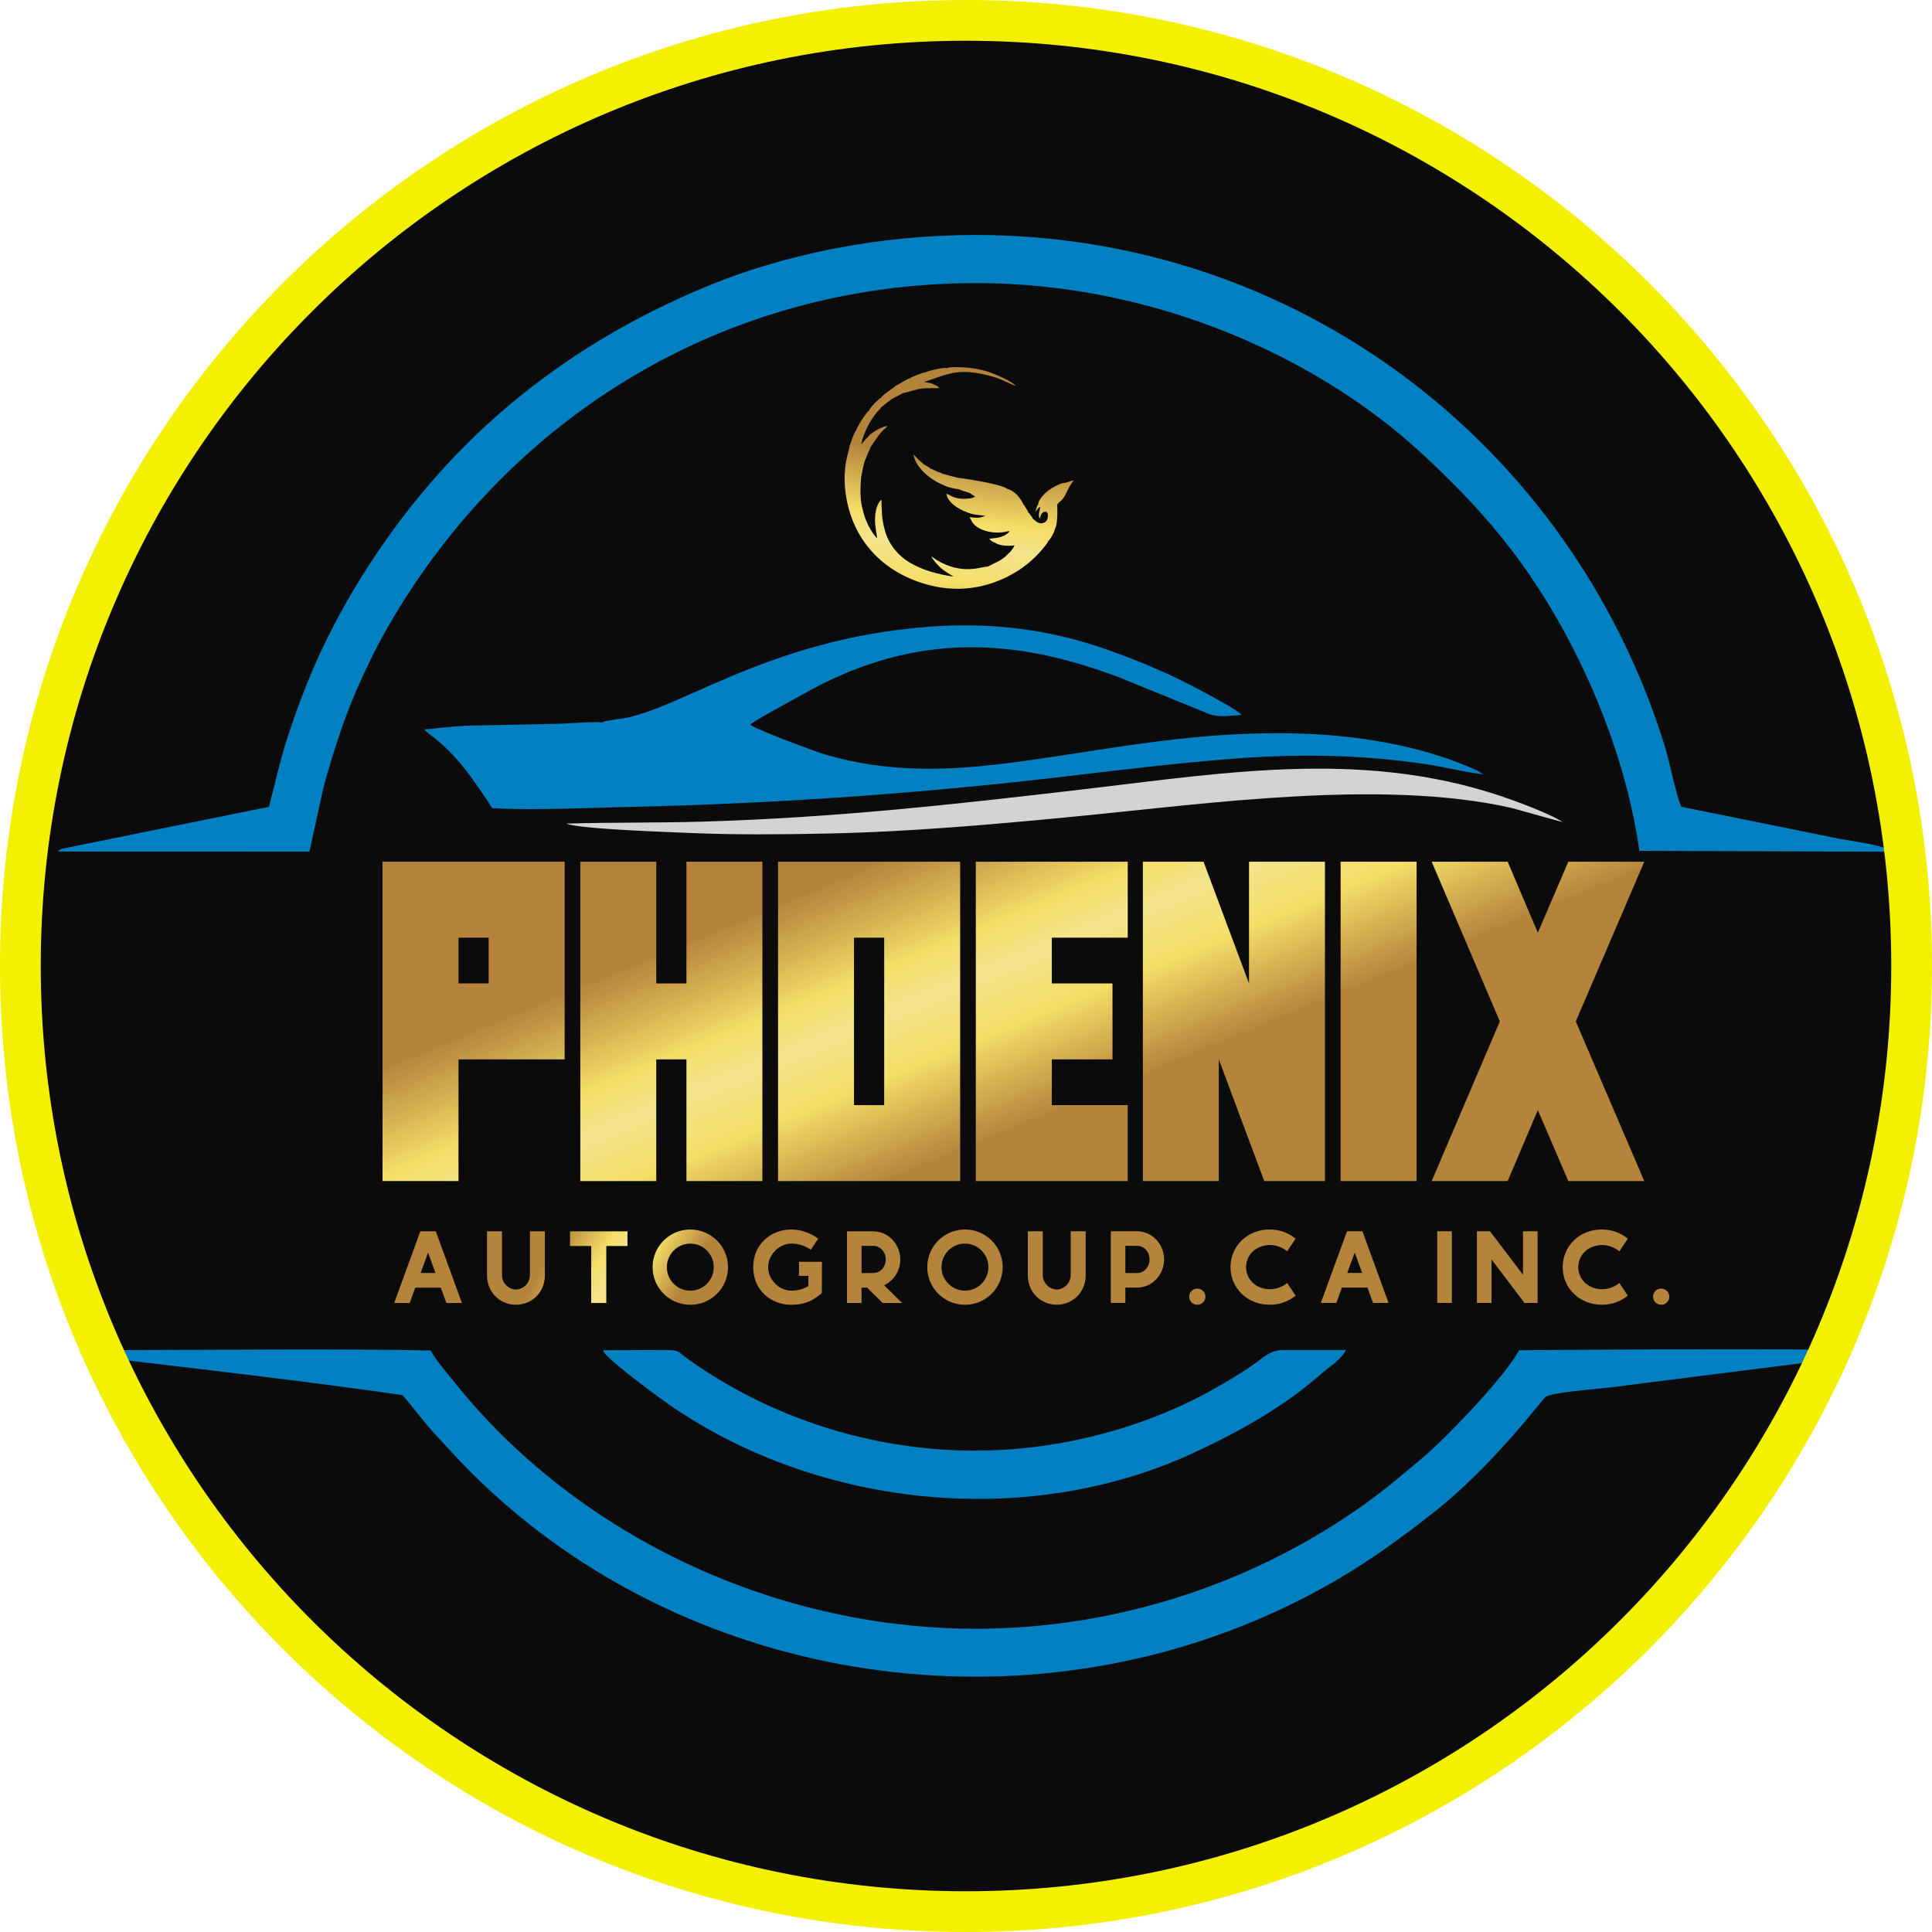 <?xml version="1.0" encoding="UTF-8"?>
<!DOCTYPE svg PUBLIC "-//W3C//DTD SVG 1.1//EN" "http://www.w3.org/Graphics/SVG/1.1/DTD/svg11.dtd">
<!-- Creator: CorelDRAW -->
<svg xmlns="http://www.w3.org/2000/svg" xml:space="preserve" width="33.447mm" height="33.447mm" version="1.1" style="shape-rendering:geometricPrecision; text-rendering:geometricPrecision; image-rendering:optimizeQuality; fill-rule:evenodd; clip-rule:evenodd"
viewBox="0 0 762.96 762.96"
 xmlns:xlink="http://www.w3.org/1999/xlink"
 xmlns:xodm="http://www.corel.com/coreldraw/odm/2003">
 <defs>
  <style type="text/css">
   <![CDATA[
    .fil9 {fill:#007FC1}
    .fil10 {fill:#D2D3D5;fill-rule:nonzero}
    .fil0 {fill:#0B0B0B;fill-rule:nonzero}
    .fil12 {fill:#F4F100;fill-rule:nonzero}
    .fil3 {fill:url(#id0)}
    .fil11 {fill:url(#id1)}
    .fil7 {fill:url(#id2)}
    .fil4 {fill:url(#id3)}
    .fil5 {fill:url(#id4)}
    .fil2 {fill:url(#id5)}
    .fil6 {fill:url(#id6)}
    .fil8 {fill:url(#id7)}
    .fil1 {fill:url(#id8)}
   ]]>
  </style>
  <linearGradient id="id0" gradientUnits="userSpaceOnUse" x1="254.8" y1="506.09" x2="209.84" y2="397.22">
   <stop offset="0" style="stop-opacity:1; stop-color:#B5843C"/>
   <stop offset="0.329" style="stop-opacity:1; stop-color:#F5DE67"/>
   <stop offset="0.522" style="stop-opacity:1; stop-color:#F4E48D"/>
   <stop offset="0.659" style="stop-opacity:1; stop-color:#F5DE67"/>
   <stop offset="1" style="stop-opacity:1; stop-color:#B5843C"/>
  </linearGradient>
  <linearGradient id="id1" gradientUnits="userSpaceOnUse" xlink:href="#id0" x1="405.22" y1="258.19" x2="413.38" y2="184">
  </linearGradient>
  <linearGradient id="id2" gradientUnits="userSpaceOnUse" xlink:href="#id0" x1="254.8" y1="506.09" x2="209.84" y2="397.22">
  </linearGradient>
  <linearGradient id="id3" gradientUnits="userSpaceOnUse" xlink:href="#id0" x1="254.79" y1="506.09" x2="209.84" y2="397.22">
  </linearGradient>
  <linearGradient id="id4" gradientUnits="userSpaceOnUse" xlink:href="#id0" x1="254.79" y1="506.09" x2="209.84" y2="397.22">
  </linearGradient>
  <linearGradient id="id5" gradientUnits="userSpaceOnUse" xlink:href="#id0" x1="254.8" y1="506.09" x2="209.84" y2="397.22">
  </linearGradient>
  <linearGradient id="id6" gradientUnits="userSpaceOnUse" xlink:href="#id0" x1="254.81" y1="506.09" x2="209.85" y2="397.22">
  </linearGradient>
  <linearGradient id="id7" gradientUnits="userSpaceOnUse" xlink:href="#id0" x1="260.55" y1="524.65" x2="215.11" y2="498.98">
  </linearGradient>
  <linearGradient id="id8" gradientUnits="userSpaceOnUse" xlink:href="#id0" x1="254.8" y1="506.09" x2="209.84" y2="397.22">
  </linearGradient>
 </defs>
 <g id="Layer_x0020_1">
  <path class="fil0" d="M381.48 8.05c206.24,0 373.43,167.19 373.43,373.43 0,206.24 -167.19,373.43 -373.43,373.43 -206.24,0 -373.43,-167.19 -373.43,-373.43 0,-206.24 167.19,-373.43 373.43,-373.43z"/>
  <path class="fil1" d="M192.98 388.36l0 -18.07 -11.92 0 0 18.07 11.92 0zm-11.92 29.99l0 48.06 -29.99 0 0 -126.12 71.91 0 0 78.06 -41.92 0z"/>
  <polygon class="fil2" points="229.17,340.3 259.16,340.3 259.16,388.36 271.08,388.36 271.08,340.3 301.07,340.3 301.07,466.42 271.08,466.42 271.08,418.36 259.16,418.36 259.16,466.42 229.17,466.42 "/>
  <path class="fil3" d="M307.26 466.42l0 -126.12 71.91 0 0 126.12 -71.91 0zm29.99 -96.12l0 66.13 11.92 0 0 -66.13 -11.92 0z"/>
  <polygon class="fil4" points="385.36,340.3 445.35,340.3 445.35,370.29 415.36,370.29 415.36,388.36 439.33,388.36 439.33,418.36 415.36,418.36 415.36,436.43 445.35,436.43 445.35,466.42 385.36,466.42 "/>
  <polygon class="fil5" points="481.32,418.36 481.32,466.42 451.33,466.42 451.33,340.3 475.29,340.3 493.24,388.36 493.24,340.3 523.23,340.3 523.23,466.42 499.26,466.42 "/>
  <polygon class="fil6" points="529.42,466.42 559.42,466.42 559.42,340.3 529.42,340.3 "/>
  <polygon class="fil7" points="592.3,403.36 565.38,340.3 595.38,340.3 607.3,368.32 619.34,340.3 649.34,340.3 622.29,403.36 649.34,466.42 619.34,466.42 607.3,438.39 595.38,466.42 565.38,466.42 "/>
  <path class="fil8" d="M165.99 486.26l-10.32 28.3 6.12 0 2.21 -6.07 10.08 0 2.21 6.07 6.12 0 -10.31 -28.3 -6.12 0zm3.06 8.39l2.93 8.06 -5.87 0 2.94 -8.06zm23.28 -8.39l0 17.43c0,6.72 5.23,11.57 11.42,11.57 6.19,0 11.42,-4.86 11.42,-11.57l0 -17.43 -5.9 0 0 17.22c0,3.67 -3.14,5.78 -5.52,5.78 -2.38,0 -5.52,-2.11 -5.52,-5.78l0 -17.22 -5.9 0zm32.78 0l0 5.79 8.36 0 0 22.51 5.96 0 0 -22.51 8.36 0 0 -5.79 -22.67 0zm47.5 -0.71c-8.23,0 -14.89,6.64 -14.89,14.86 0,8.22 6.66,14.86 14.89,14.86 8.23,0 14.89,-6.64 14.89,-14.86 0,-8.22 -6.66,-14.86 -14.89,-14.86zm0 5.57c5.12,0 9.26,4.16 9.26,9.29 0,5.13 -4.14,9.29 -9.26,9.29 -5.12,0 -9.26,-4.16 -9.26,-9.29 0,-5.13 4.14,-9.29 9.26,-9.29zm39.81 -5.57c-7.78,0 -14.98,5.66 -14.98,14.89 0,9.18 7.19,14.83 14.98,14.83 6.5,0 9.48,-2.48 12.12,-4.6l0.05 -12.39 -9.07 0 0 5.57 3.72 0 0 4.04c-2.16,1.19 -3.92,1.8 -6.83,1.8 -4.63,0 -9.07,-4.28 -9.07,-9.26 0,-5.02 4.46,-9.31 9.07,-9.31 2.19,0 4.51,0.26 7.79,2.41l2.93 -4.4c-3.41,-2.4 -7.05,-3.58 -10.72,-3.59zm22.07 0.71l0 28.3 5.74 0 0 -6.07 2.18 0 6.17 6.07 7.66 0 -7.1 -7.01c3.78,-1.74 6.39,-5.7 6.39,-10.18 0,-6.02 -4.72,-11.11 -10.67,-11.11l-10.36 0zm5.74 5.73l4.63 0c2.68,0 4.93,2.29 4.93,5.37 0,3.09 -2.26,5.37 -4.93,5.37l-4.63 0 0 -10.75zm40.84 -6.45c-8.23,0 -14.89,6.64 -14.89,14.86 0,8.22 6.66,14.86 14.89,14.86 8.23,0 14.89,-6.64 14.89,-14.86 0,-8.22 -6.65,-14.86 -14.89,-14.86zm0 5.57c5.12,0 9.26,4.16 9.26,9.29 0,5.13 -4.14,9.29 -9.26,9.29 -5.12,0 -9.26,-4.16 -9.26,-9.29 0,-5.13 4.14,-9.29 9.26,-9.29zm24.83 -4.86l0 17.43c0,6.72 5.23,11.57 11.42,11.57 6.19,0 11.42,-4.86 11.42,-11.57l0 -17.43 -5.9 0 0 17.22c0,3.67 -3.14,5.78 -5.52,5.78 -2.37,0 -5.52,-2.11 -5.52,-5.78l0 -17.22 -5.9 0zm32.78 0l0 28.3 5.73 0 0 -6.07 4.63 0c5.95,0 10.67,-5.09 10.67,-11.12 0,-6.03 -4.72,-11.12 -10.67,-11.12l-10.36 0zm5.73 5.73l4.63 0c2.68,0 4.93,2.29 4.93,5.38 0,3.09 -2.26,5.38 -4.93,5.38l-4.63 0 0 -10.76zm28.41 16.88c-1.77,0 -3.21,1.43 -3.21,3.2 0,1.77 1.44,3.2 3.21,3.2 1.77,0 3.21,-1.43 3.21,-3.2 0,-1.77 -1.44,-3.2 -3.21,-3.2zm28.6 -23.33c-9.09,0 -15.49,6.78 -15.49,14.86 0,8.08 6.4,14.86 15.49,14.86 4.11,0 7.56,-1.43 10.24,-3.6l-3.34 -4.96c-1.94,1.49 -4.25,2.45 -6.89,2.45 -4.66,-0.06 -9.19,-3.09 -9.38,-8.74 0.19,-5.65 4.72,-8.68 9.38,-8.74 2.64,0 4.95,0.97 6.89,2.46l3.34 -4.97c-2.69,-2.18 -6.14,-3.61 -10.24,-3.61zm30.51 0.71l-10.32 28.3 6.12 0 2.21 -6.07 10.08 0 2.21 6.07 6.12 0 -10.31 -28.3 -6.12 0zm3.06 8.39l2.93 8.06 -5.87 0 2.94 -8.06zm32.58 -8.39l0 28.3 5.77 0 0 -28.3 -5.77 0zm15.68 0l0 28.3 5.77 0 0 -17.16 13.03 17.16 5.16 0 0 -28.3 -5.77 0 0 17.15 -13.03 -17.15 -5.16 0zm0.14 28.3l-0.14 0 0.14 0zm49.22 -29.01c-9.09,0 -15.49,6.78 -15.49,14.86 0,8.08 6.4,14.86 15.49,14.86 4.11,0 7.56,-1.43 10.24,-3.6l-3.34 -4.96c-1.94,1.49 -4.25,2.45 -6.89,2.45 -4.66,-0.06 -9.19,-3.09 -9.38,-8.74 0.19,-5.65 4.72,-8.68 9.38,-8.74 2.64,0 4.95,0.97 6.89,2.46l3.34 -4.97c-2.69,-2.18 -6.14,-3.61 -10.24,-3.61zm23.41 23.33c-1.78,0 -3.22,1.43 -3.22,3.2 0,1.77 1.44,3.2 3.22,3.2 1.77,0 3.21,-1.43 3.21,-3.2 0,-1.77 -1.44,-3.2 -3.21,-3.2z"/>
  <path class="fil9" d="M237.87 285.28c-4.05,-0.4 -13.2,0.5 -18.11,0.56l-35.5 0.75c-5.94,0.23 -11.18,1.03 -16.69,1.46 0.1,0.12 0.22,0.28 0.29,0.36l1.77 1.54c10.93,8.02 17.3,17.98 24.78,29.21 16.38,0.91 35.97,-0.08 52.59,-0.45 49.96,-1.12 97.76,-4.07 147.42,-9.17 31.66,-3.25 63.11,-7.79 94.92,-10.08 25.77,-1.86 48.91,-1.35 74.37,2.41 7.06,1.04 15.4,3.25 22.02,3.88l-2.02 -1.3c-20.31,-9.36 -44.32,-13.61 -66.54,-14.62 -60.12,-2.74 -110.29,14.82 -154.37,13.7 -13.16,-0.33 -24.88,-2.09 -36.63,-5.47 -3.36,-0.97 -25.06,-9.01 -29.25,-11.44 -0.08,-0.04 -0.26,-0.08 -0.31,-0.24 -0.06,-0.17 -0.21,-0.17 -0.32,-0.25 2.15,-1.91 16.3,-9.41 19.99,-11.52 41.7,-23.8 80.88,-24.25 126.16,-6.92l33.65 13.71c4.96,2.24 8.49,1.26 14.25,0.93 -1.67,-2.31 -21.14,-12.36 -25.45,-14.42 -9.26,-4.42 -18.34,-8.12 -28.48,-11.65 -21.98,-7.63 -44.58,-10.69 -69.99,-8.74 -65.36,5.02 -100.44,34.88 -123.44,36.53 -1.24,0.3 -1.39,0.37 -2.66,0.57 -0.36,0.06 -1.15,0.13 -1.44,0.2 -1,0.26 -0.47,0.11 -1.01,0.47z"/>
  <path class="fil10" d="M223.66 325.25c5.03,2.19 41.15,3.36 49.64,3.73 17.38,0.73 34.99,0.56 52.46,0.21 33.2,-0.65 66.49,-3.61 99.17,-6.78 51.61,-5.01 120.61,-14.83 171.55,-3.45l20.57 5.69c-3.69,-2.61 -13.88,-6.52 -18.9,-8.37 -56.37,-20.78 -111.85,-11.45 -170.01,-4.62 -51.72,6.07 -98.47,11.26 -150.73,12.81 -17.89,0.53 -35.9,0.23 -53.74,0.77z"/>
  <path class="fil9" d="M106.2 318.61l-81.71 16.56c-1.19,0.55 -1.07,0.62 -1.7,1.1l99.41 0.07 5.4 -24.8c2.21,-8.39 4.58,-15.89 7.13,-23.38 4.73,-13.94 12.24,-29.91 19.03,-41.59 48.17,-82.84 132.95,-134.36 230.56,-134.77 73.1,-0.31 137.39,30.67 176.66,66.84 22.12,20.37 39.32,39.88 54.7,67.12 14.32,25.37 27.12,57.41 31.7,90.24l99.88 0.36c-3.01,-2.65 -16.56,-4.28 -20.56,-5.07l-62.78 -12.69c-2.59,-6.68 -4.38,-17.3 -6.68,-24.64 -37.33,-118.95 -145.43,-201.22 -272.2,-201.17 -37.95,0.02 -75.43,7.61 -106.15,20.38 -58.12,24.15 -103.54,61.95 -136.64,115.46 -8.08,13.05 -15.16,26.7 -21.11,41.57 -3.14,7.84 -5.65,14.76 -8.23,23.03 -2.74,8.79 -4.51,17.1 -6.7,25.4z"/>
  <path class="fil9" d="M158.95 550.92c3.33,3.8 6.13,7.66 9.25,11.34 3.46,4.07 6.35,7.04 9.82,10.84 77.02,84.15 203.38,111.54 310.64,69.74 14.21,-5.54 27.79,-12.14 40.74,-19.8 13.2,-7.81 25.02,-16.6 36.07,-25.22 24.17,-18.85 42.86,-44.48 44.96,-46.19 2.35,-1.91 22.03,-3.21 26.9,-3.91l81.73 -10.35 1.4 -4.38c-38.69,-0.37 -79.21,-0.07 -116.76,0.19l-3.8 0.05c-5.66,10.56 -28.96,34.81 -38.46,42.75 -7.65,6.39 -14.15,12.03 -22.57,18.05 -41.87,29.93 -95.76,49.24 -153.84,49.16 -81.14,-0.12 -158.73,-38.31 -206.12,-98.03 -2.14,-2.7 -7.34,-8.73 -8.83,-11.86 -40.56,-0.79 -85.74,-0.14 -127.33,-0.13l1.02 3.3c36.73,4.35 79.79,9.35 115.18,14.46z"/>
  <path class="fil9" d="M531.52 533.14l-24.68 -0.01c-5.38,0 -7.46,2.76 -13.45,6.84 -3.87,2.63 -8.19,5.18 -12.35,7.58 -27.94,16.15 -62.09,25.29 -96.02,25.31 -41.15,0.03 -81.41,-13.18 -113.92,-36.58 -3.33,-2.4 -2.79,-3.15 -7.88,-3.15l-25.07 0.07c0.74,1.39 0.05,0.65 1.31,1.97 4.86,5.08 21.29,17.21 26.79,20.91 58.05,39.1 138.49,47.67 203.32,18.48 16.37,-7.37 34.9,-17.5 48.23,-28.69 2.52,-2.12 4.48,-3.8 7.03,-5.79 2.4,-1.87 5.52,-4.39 6.68,-6.94z"/>
  <path class="fil11" d="M398 227.67c-12.48,6.24 -25.42,6.33 -38.19,1 -13.67,-5.71 -24.65,-17.94 -26.16,-36.67 -0.26,-2.79 -0.07,-5.99 0.3,-8.73 0.38,-2.79 1.2,-4.95 1.62,-7.32 0.61,-1.68 1.57,-4.9 2.53,-5.97 0.2,-1.13 2.55,-4.71 3.41,-5.89 0.23,-0.33 0.44,-0.66 0.66,-0.95 0.44,-0.58 0.42,-0.56 0.89,-0.83 0.22,-1.07 3.91,-4.82 4.88,-5.25 0.47,-1.14 5.66,-4.33 5.97,-4.86 1.74,-0.75 3.57,-2.25 5.44,-2.83 0.88,-0.61 4.66,-2.16 6.14,-2.34l0.83 -0.32c0.43,-0.2 0.93,-0.3 1.33,-0.4 1.51,-0.38 4.94,-1.22 6.27,-0.92 0.05,-0.03 0.12,-0.12 0.15,-0.07 0.03,0.05 0.11,-0.05 0.16,-0.07 1.54,-0.47 6.73,-0.2 8.1,-0.04 2.64,0.3 4.92,0.69 7.31,1.43 3.44,1.06 9.57,3.7 11.63,5.78 -3.64,-1.22 -5.32,-2.77 -11.3,-4.23 -11.23,-2.75 -14.89,-0.84 -25.14,2.72 1.45,0.09 2.85,0.34 4.32,1.06 0.86,0.42 1.33,0.65 1.81,1.31 -9.52,-0.03 -6.74,0.17 -14.37,1.98 -0.38,0.24 -2.01,1.08 -3.21,1.66l-1.43 0.8c-0.39,0.43 -1.34,0.98 -1.75,1.31l-1.55 1.3c-0.55,0.45 -0.12,0.22 -0.55,0.33 -0.31,0.65 -0.34,0.55 -0.96,1.19 -2.03,2.1 -4.71,6.37 -5.61,9.08 -0.52,1.11 -1.21,3.12 -1.4,4.42 0.62,-0.4 0.18,-0.09 0.65,-0.64 0.21,-0.25 0.29,-0.35 0.55,-0.65 0.68,-0.8 0.53,-0.85 1.32,-1.25 0.1,-0.41 -0.11,0.04 0.16,-0.35 0.94,-1.38 5.26,-4 7.68,-4.25 -0.52,0.7 -1.2,1.16 -1.85,1.81 -0.64,0.64 -1.12,1.24 -1.78,2.07l-3.05 4.42c-0.56,1.55 -1.38,3.11 -2.04,4.85 -0.88,2.2 -1.15,4.63 -1.69,6.94 -0.37,4.45 -0.57,9.25 0.74,13.43 0.4,1.98 1.39,4.46 2.25,6.08 0.78,1.47 2.39,4.04 3.32,4.73l-0.71 -4.87c-0.2,-1.61 -0.21,-4.06 0.22,-5.99 0.32,-1.46 0.97,-3.42 2.19,-4.36 0.1,4.62 0.08,7.34 1.24,11.72 1.46,6.05 5.75,10.68 9.93,13.13 2.4,1.41 5.13,2.6 8.04,3.51 1.82,0.57 7.58,2.03 9.38,1.92 -1,-0.17 -4.59,-2.76 -5.17,-3.32 -1.45,-1.39 -2.84,-2.86 -3.78,-4.61 0.69,0.39 1.29,0.93 2.11,1.43 10.27,6.3 18,2.53 20.36,2.65 0.33,-0.34 4.08,-1.99 4.95,-2.58 0.84,-0.57 1.45,-0.95 2.07,-1.57 0.65,-0.65 0.99,-1.09 1.76,-1.71 0.46,-0.56 1.61,-1.95 1.6,-2.53 -2.37,0.34 -5.81,0.21 -7.55,-1 -1.13,-0.34 -1.76,-0.89 -2.4,-1.57 1.85,-0.33 2.96,-0.21 4.82,-0.84 0.94,-0.32 2.02,-0.82 2.71,-1.56 0.66,-0.7 0.59,-0.47 0.14,-0.67 -5.63,1.67 -13.23,-0.25 -14.87,-4.48l-0.52 -0.98c1.05,-0.02 2.09,0.28 3.39,0.2 1.19,-0.08 2.01,-0.55 2.89,-0.69 -1.45,-0.39 -3.55,-0.34 -5.29,-0.79 -3.75,-0.98 -9.79,-4.06 -10.16,-8.05 1.23,0.5 1.98,1.16 3.61,1.62 1.31,0.37 2.97,0.57 4.48,0.38 1.14,-0.1 2.45,-0.19 3.19,-0.85l-2.04 -1.38c-0.41,-0.1 -4.44,-1.44 -4.6,-1.55 -6.99,-0.64 -16.54,-6.86 -17.64,-13.65l1.06 1.04c0.4,0.46 0.62,0.68 0.98,1.03 0.7,0.7 1.38,1.12 1.99,1.77l1.97 1.14c0.01,0.01 0.35,0.26 0.36,0.27 0.25,0.23 0.12,0.1 0.31,0.34 0.69,0.07 0.83,0.3 1.56,0.62 0.41,0.18 1.07,0.41 1.33,0.65 0.42,0.11 0.68,0.14 1.14,0.31l0.55 0.31c0.02,-0.04 0.09,0.07 0.13,0.11l5.77 1.51c0.03,-0.05 0.1,0.05 0.14,0.09 0.52,-0.08 17.87,2.41 19.84,4.46 1.07,0 2.97,1.52 3.69,2.18 0.91,1.06 1.93,2.3 2.55,3.78 0.37,0.33 0.73,1.06 1.07,1.59 0.23,0.38 0.37,0.55 0.55,0.87 0.34,0.61 0.23,0.29 0.31,0.81 0.48,0.34 0.3,0.2 0.65,0.66 0.2,0.26 0.25,0.38 0.41,0.6 0.46,0.63 0.6,0.56 0.73,1.2 0.98,0.56 2.02,2.28 4.07,1.72 1.64,-0.44 2.09,-1.93 1.85,-3.88l-0.56 -0.66c-0.97,0.03 -1.5,0.33 -1.89,0.91 -0.24,0.36 -0.29,0.62 -0.41,1l-0.33 0.89c-0.71,-1.51 0.07,-3.25 0.26,-4.69 -1.02,0.51 -1.18,1.09 -1.82,2.01 0.04,-0.56 0.18,-1.07 0.33,-1.59 0.05,-0.17 0.18,-0.62 0.24,-0.76l0.45 -0.67c-0.04,-1.9 3.02,-4.7 4.1,-5.52 1.02,-0.78 4.95,-3.08 6.47,-2.9l3.47 -1.04c-2.82,3.59 -2.6,5.28 -4.62,7.64 -0.5,0.59 -1.66,1.4 -1.94,1.96l0.06 3.37c-0.02,1.56 -0.18,5.15 -0.9,6.11 -0.22,1.26 -1.89,4.43 -2.68,4.87 -0.23,0.77 -1.5,2.26 -2.03,2.92 -3.75,4.63 -8.61,8.47 -13.95,11.14z"/>
  <path class="fil12" d="M381.48 0c105.34,0 200.71,42.7 269.74,111.73 69.03,69.03 111.74,164.41 111.74,269.75 0,105.34 -42.7,200.71 -111.74,269.74 -69.03,69.03 -164.4,111.74 -269.74,111.74 -105.34,0 -200.71,-42.7 -269.75,-111.74 -69.03,-69.03 -111.73,-164.4 -111.73,-269.74 0,-105.34 42.7,-200.71 111.73,-269.75 69.03,-69.03 164.41,-111.73 269.75,-111.73zm258.37 123.11c-66.12,-66.12 -157.47,-107.02 -258.37,-107.02 -100.9,0 -192.25,40.9 -258.37,107.02 -66.12,66.12 -107.02,157.47 -107.02,258.37 0,100.9 40.9,192.25 107.02,258.37 66.12,66.12 157.47,107.02 258.37,107.02 100.9,0 192.25,-40.9 258.37,-107.02 66.12,-66.12 107.02,-157.47 107.02,-258.37 0,-100.9 -40.9,-192.25 -107.02,-258.37z"/>
 </g>
</svg>
